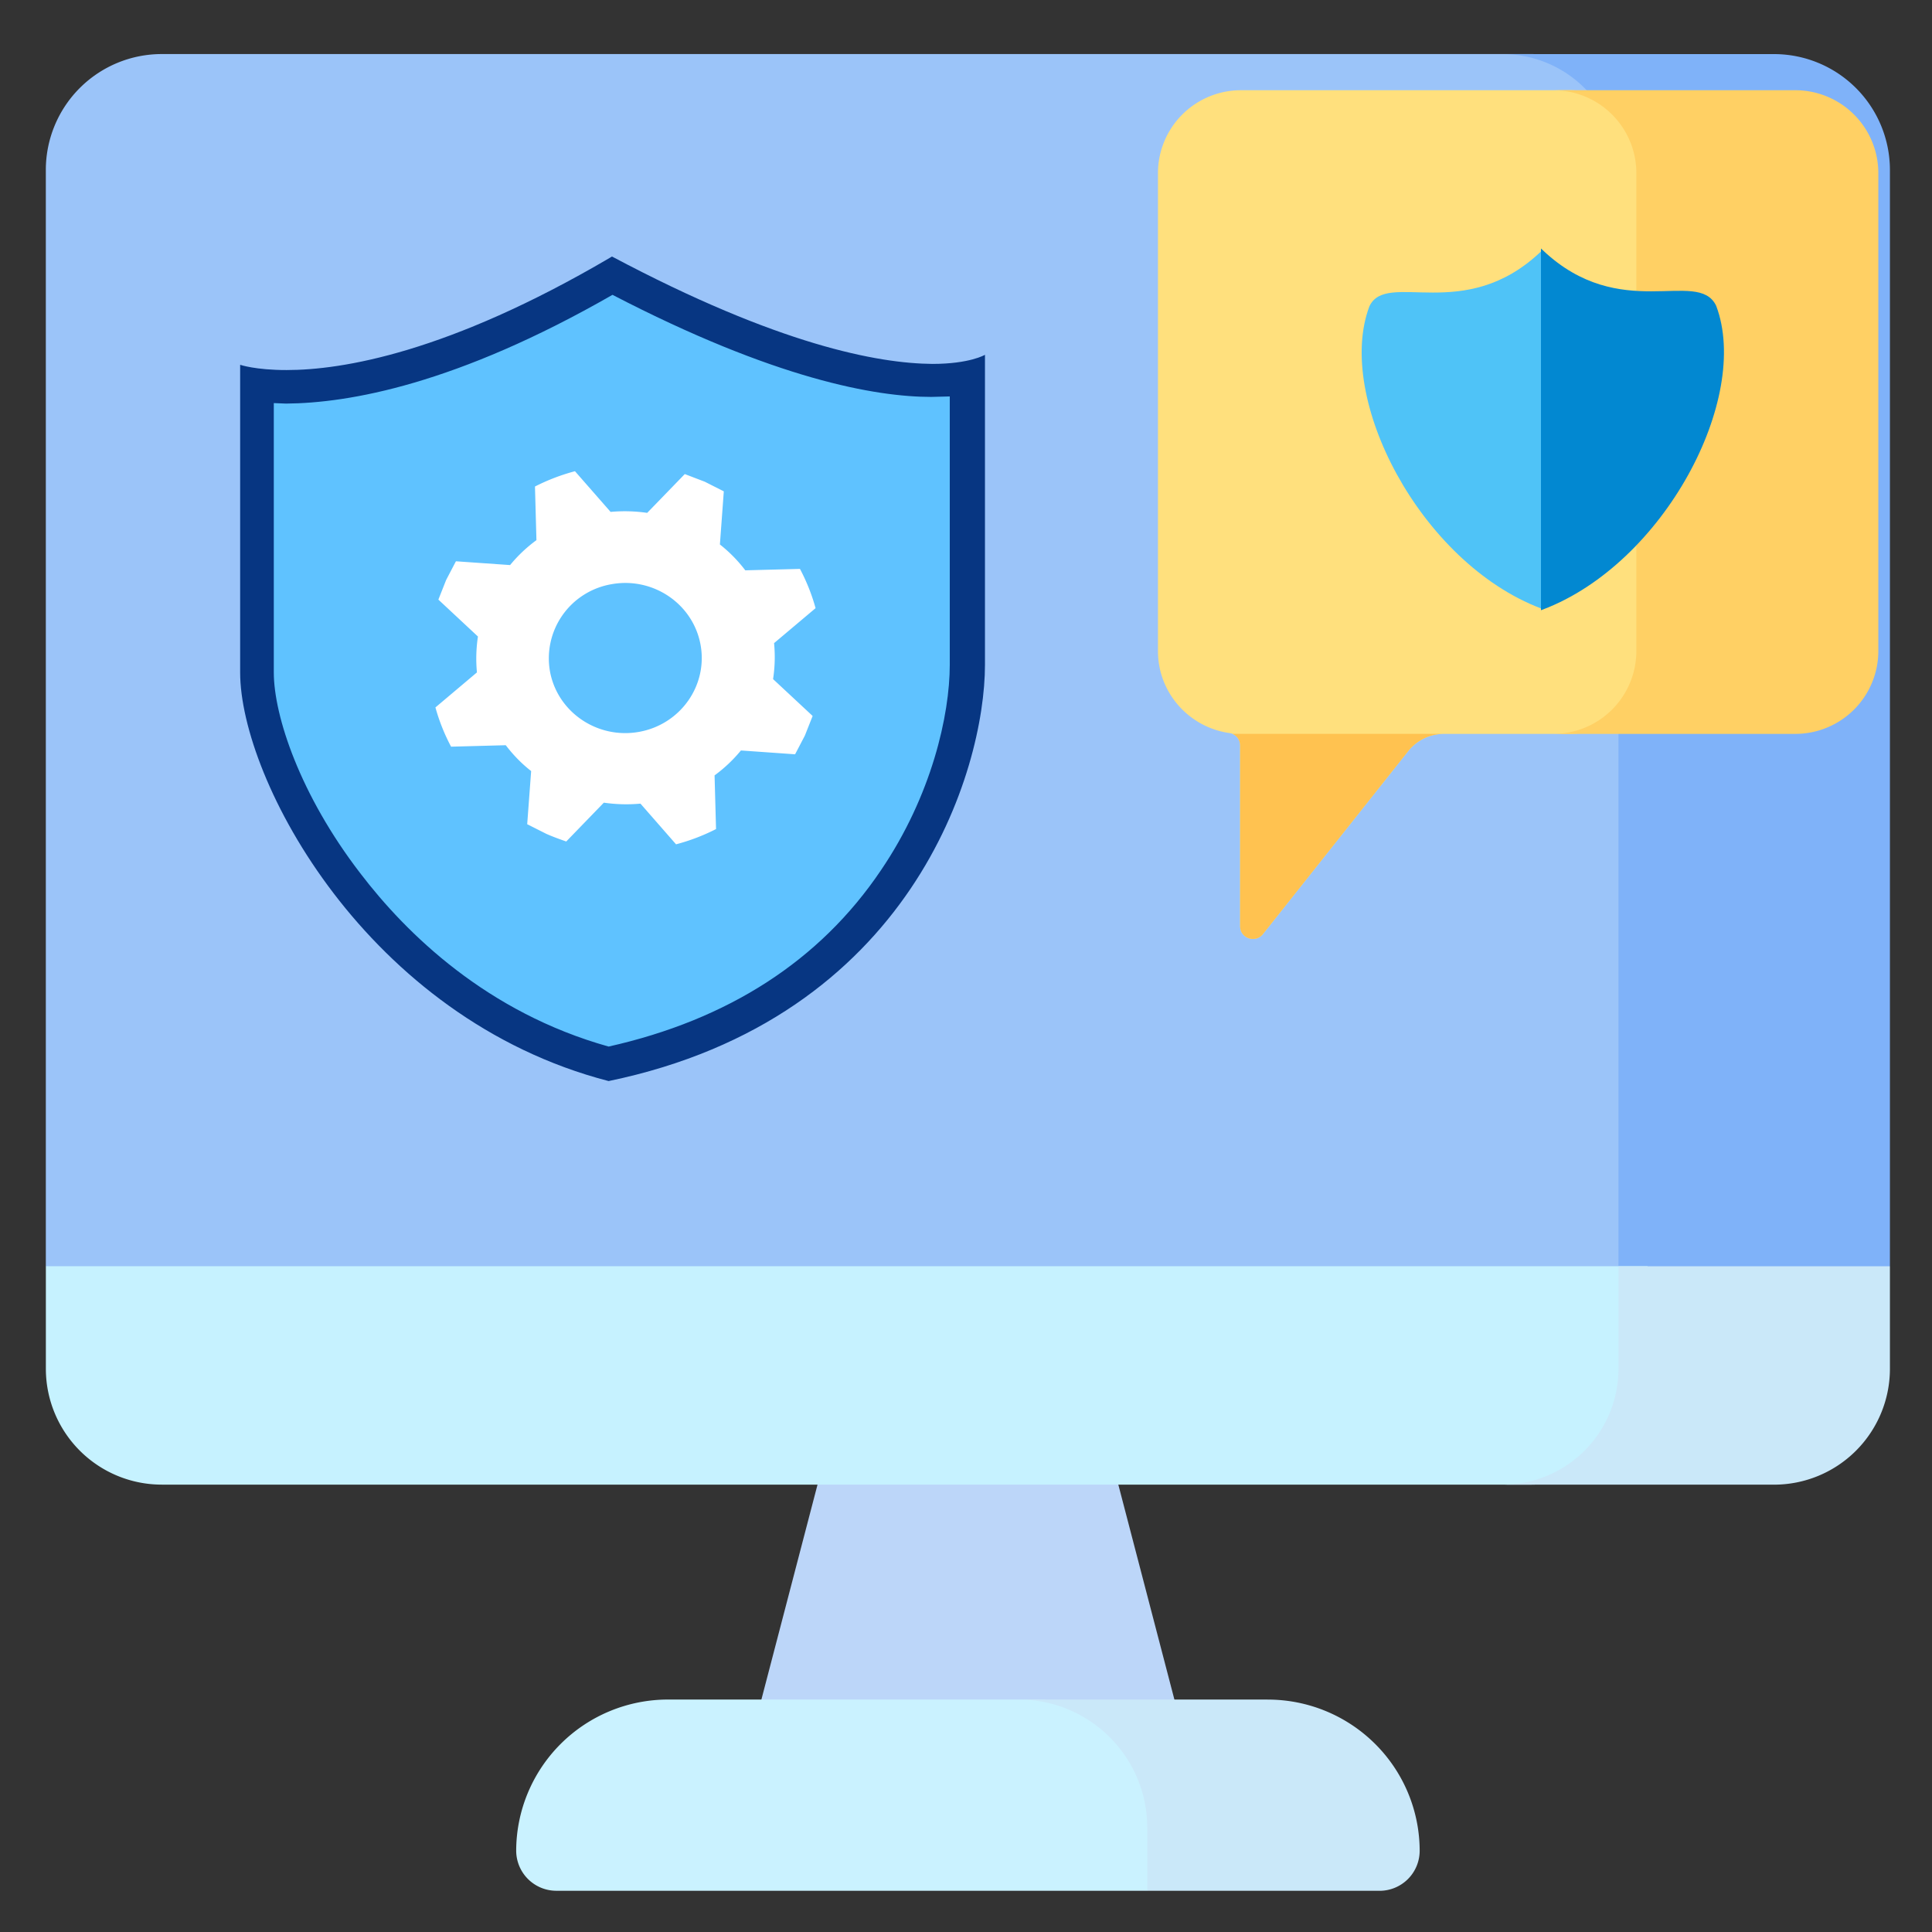 <svg xmlns="http://www.w3.org/2000/svg" width="50" height="50"><rect width="100%" height="100%" fill="#333333" stroke="none"/><path d="M42.64 4.389a3 3 0 0 0-3.006-2.99H4.192a3 3 0 0 0-3.006 2.99v28.38l.97.949h40.483V4.389z" fill="#9bc4f9"/><path d="M31.039 46.458h-11.98l2.698-10.332h6.586z" fill="#bcd6f9"/><path d="M26.773 43.984h-9.476c-1.043-.002-2.044.41-2.782 1.144s-1.154 1.731-1.156 2.771a1.04 1.04 0 0 0 1.041 1.034H29.69l.414-.367v-1.27c-.003-1.831-1.494-3.314-3.33-3.312z" fill="#caf2ff"/><path d="M32.802 43.984h-6.443c1.837-.003 3.328 1.48 3.332 3.312v1.638H35.7a1.04 1.04 0 0 0 .735-.302c.195-.194.305-.457.306-.732-.001-1.04-.417-2.037-1.156-2.771s-1.739-1.146-2.782-1.144z" fill="#cae8f9"/><path d="M41.886 4.389v29.328h6.055l.97-.949V4.39a3 3 0 0 0-3.006-2.99H38.88a3 3 0 0 1 3.006 2.99z" fill="#7fb2f9"/><path d="M42.64 35.433v-2.664H1.187v2.664a3 3 0 0 0 3.006 2.989h35.439a3 3 0 0 0 3.007-2.989z" fill="#c6f2ff"/><path d="M41.886 32.77v2.663a3 3 0 0 1-3.006 2.99h7.025a3 3 0 0 0 3.006-2.99V32.77z" fill="#cae8f9"/><path d="M42.78 16.849V4.477a2.149 2.146 0 0 0-2.154-2.142h-8.505a2.149 2.146 0 0 0-2.153 2.142V16.85c0 1.081.805 1.973 1.849 2.121a.32.319 0 0 1 .277.316v4.683c0 .313.396.449.59.204l3.757-4.733a1.18 1.18 0 0 1 .927-.448h3.258a2.149 2.146 0 0 0 2.153-2.142z" fill="#ffe07d"/><path d="M46.458 2.335h-6.262a2.149 2.146 0 0 1 2.153 2.143V16.85a2.149 2.146 0 0 1-2.153 2.143h6.262a2.149 2.146 0 0 0 2.153-2.143V4.478a2.149 2.146 0 0 0-2.153-2.143z" fill="#ffd064"/><path d="M32.095 19.286v4.683c0 .313.396.449.59.204l3.757-4.733a1.18 1.18 0 0 1 .927-.448h-5.475a.32.32 0 0 1 .2.294z" fill="#ffc250"/><path d="M39.884 6.505c-1.986 1.896-3.997.474-4.444 1.422-.894 2.37 1.316 6.636 4.444 7.82z" fill="#4fc3f7"/><path d="M39.912 6.505c2.013 1.896 4.025.474 4.473 1.422.895 2.37-1.342 6.635-4.473 7.82z" fill="#0288d1" stroke="#0288d1" stroke-width=".064"/><path d="M15.753 27.521c-3.336-.893-5.521-3.038-6.771-4.674-1.604-2.109-2.324-4.254-2.324-5.456V9.963c.201.025.455.051.757.051 1.604 0 4.37-.496 8.438-2.865 4.256 2.232 6.834 2.702 8.261 2.702a5.82 5.82 0 0 0 .922-.074v7.428c0 1.364-.493 3.546-1.858 5.555-1.667 2.454-4.168 4.066-7.427 4.76z" fill="#5fc2ff"/><path d="M15.853 7.631c4.205 2.182 6.808 2.641 8.248 2.641l.479-.012v6.943c0 1.302-.468 3.385-1.781 5.319-1.579 2.343-3.954 3.868-7.048 4.563-3.146-.881-5.229-2.914-6.429-4.488-1.554-2.021-2.236-4.068-2.236-5.196v-6.969l.316.013c1.629-.013 4.408-.496 8.45-2.815m-.012-.992c-.026.012-.038.025-.064.038-4.181 2.454-6.922 2.901-8.361 2.901-.808 0-1.2-.136-1.2-.136v7.961c0 2.765 3.271 8.952 9.536 10.576 7.844-1.624 9.74-8.047 9.74-10.774V9.182s-.391.236-1.364.236c-1.402-.013-3.966-.484-8.286-2.778z" fill="#073682"/><path d="M11.799 14.526l-.253.484-.201.508 1.024.955a3.82 3.82 0 0 0-.026.929l-1.074.906a4.99 4.99 0 0 0 .405 1.016l1.415-.038c.189.247.404.472.657.669l-.102 1.376.493.248c.165.074.34.136.517.199l.973-1.005a4.06 4.06 0 0 0 .948.025l.921 1.053a5.19 5.19 0 0 0 1.035-.395l-.038-1.389a3.75 3.75 0 0 0 .682-.645l1.402.099.253-.484.201-.508-1.024-.954a3.74 3.74 0 0 0 .026-.931l1.074-.905a5.03 5.03 0 0 0-.404-1.016l-1.415.037a3.69 3.69 0 0 0-.657-.669l.101-1.375-.492-.249-.518-.198-.973 1.004a4.04 4.04 0 0 0-.947-.025l-.922-1.053a5.24 5.24 0 0 0-1.035.396l.038 1.388a3.75 3.75 0 0 0-.682.645zm4.017.595c1.073-.199 2.109.495 2.311 1.549s-.505 2.071-1.579 2.269-2.11-.496-2.312-1.549c-.094-.51.02-1.036.316-1.462s.751-.716 1.263-.807z" fill="#fff"/><defs /></svg>